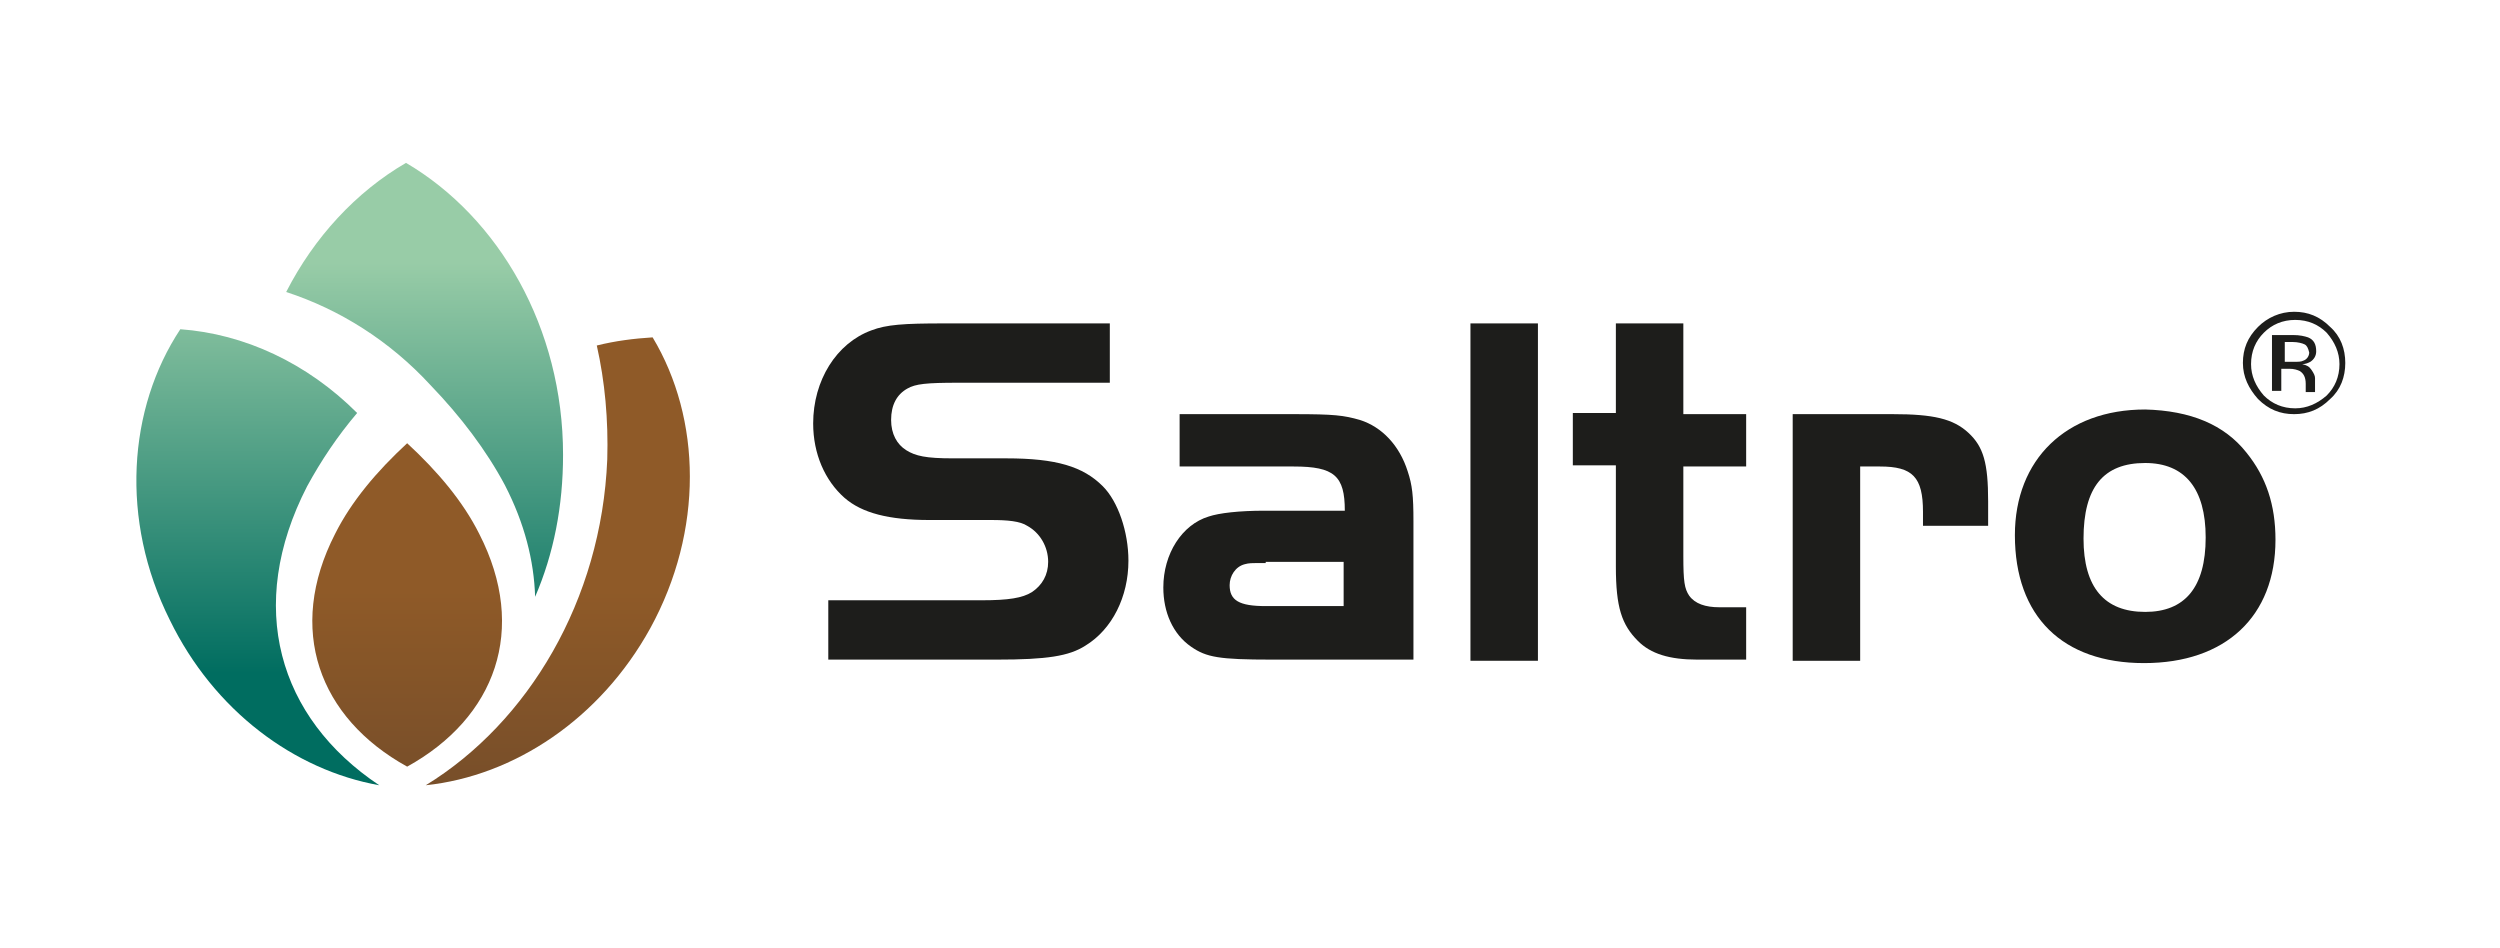 <svg version="1.1" id="Layer_1" xmlns="http://www.w3.org/2000/svg" xmlns:xlink="http://www.w3.org/1999/xlink" x="0px" y="0px" viewBox="0 0 214.9 81.5" style="enable-background:new 0 0 214.9 81.5;" xml:space="preserve" width="100%" height="100%" preserveAspectRatio="none"><style type="text/css"> .st0{fill:url(#SVGID_1_);} .st1{fill:url(#SVGID_00000019673630654756199560000009954199980717296769_);} .st2{fill:#1D1D1B;} </style><linearGradient id="SVGID_1_" gradientUnits="userSpaceOnUse" x1="30.047" y1="57.883" x2="30.047" y2="22.618"><stop offset="0" style="stop-color:#006D60"/><stop offset="1" style="stop-color:#98CCA7"/></linearGradient><path class="st0" d="M32.6,67.5c-7.3-1.3-14.2-6.4-18-14.2c-4.3-8.6-3.6-18.2,0.9-25c5.5,0.4,10.9,2.9,15.2,7.2 c-1.7,2-3.1,4.1-4.3,6.3C21.1,52.1,23.9,61.7,32.6,67.5z M37,33.1c2.6,2.7,4.8,5.6,6.4,8.6c1.7,3.3,2.5,6.5,2.6,9.6 c1.6-3.7,2.4-7.8,2.4-12.2c0-10.9-5.5-20.4-13.5-25.1c-4.3,2.5-7.9,6.4-10.3,11.1C29.2,26.6,33.5,29.3,37,33.1z"/><linearGradient id="SVGID_00000070831408676119015330000017369602315945151921_" gradientUnits="userSpaceOnUse" x1="43.054" y1="50.665" x2="43.054" y2="67.917"><stop offset="0" style="stop-color:#8F5A28"/><stop offset="0.999" style="stop-color:#774E29"/></linearGradient><path style=";" d="M55.9,54c-4.3,7.8-11.7,12.7-19.3,13.5 c8.8-5.4,15.1-15.9,15.6-28c0.1-3.4-0.2-6.7-0.9-9.8c1.6-0.4,3.2-0.6,4.8-0.7C60.3,36,60.5,45.6,55.9,54z M41.2,45.9 c-1.4-2.8-3.6-5.4-6.2-7.8c-2.6,2.4-4.8,5-6.2,7.8c-4.2,8.2-1.4,15.8,6.2,20C42.6,61.7,45.4,54.1,41.2,45.9z" fill="url(#SVGID_00000070831408676119015330000017369602315945151921_)"/><g><path class="st2" d="M71.2,51.6h13.2c2.3,0,3.5-0.2,4.3-0.7c0.9-0.6,1.4-1.5,1.4-2.6c0-1.3-0.7-2.5-1.8-3.1 c-0.6-0.4-1.7-0.5-3.1-0.5h-5.3c-3.5,0-5.8-0.6-7.3-1.9c-1.7-1.5-2.7-3.8-2.7-6.4c0-3.7,2-6.9,5-8c1.3-0.5,2.8-0.6,6.2-0.6h14.3 v5.1h-13c-2.8,0-3.7,0.1-4.4,0.5c-0.9,0.5-1.4,1.4-1.4,2.7c0,1.2,0.5,2.1,1.3,2.6c0.8,0.5,1.7,0.7,4,0.7h4.6c4.3,0,6.6,0.7,8.3,2.4 c1.3,1.3,2.2,3.9,2.2,6.4c0,3.1-1.4,5.9-3.7,7.3c-1.4,0.9-3.3,1.2-7.6,1.2H71.2V51.6z"/><path class="st2" d="M115.6,43.9c0-3-0.9-3.8-4.4-3.8h-9.8v-4.5h9.8c3.5,0,4.3,0.1,5.7,0.5c1.9,0.6,3.4,2.2,4.1,4.4 c0.4,1.2,0.5,2.1,0.5,4.3v11.9h-12.2c-4.5,0-5.6-0.2-6.9-1.1c-1.6-1.1-2.4-3-2.4-5.1c0-2.9,1.6-5.4,3.9-6.1 c0.9-0.3,2.6-0.5,4.8-0.5H115.6z M108.8,48.4c-1.4,0-1.4,0-1.8,0.1c-0.8,0.2-1.3,1-1.3,1.8c0,1.3,0.8,1.8,3.1,1.8h6.7v-3.8H108.8z"/><path class="st2" d="M126.4,56.8v-29h5.8v29H126.4z"/><path class="st2" d="M138.9,27.8h5.8v7.8h5.4v4.5h-5.4v7.7c0,2.2,0.1,2.8,0.5,3.4c0.5,0.7,1.4,1,2.6,1h2.3v4.5h-4.2 c-2.4,0-4-0.5-5.1-1.6c-1.4-1.4-1.9-2.9-1.9-6.4v-8.7h-3.7v-4.5h3.7V27.8z"/><path class="st2" d="M162.7,35.6c3.5,0,5.2,0.4,6.5,1.6c1.3,1.2,1.7,2.6,1.7,5.9v2.1h-5.6V44c0-3-0.9-3.9-3.7-3.9h-1.7v16.7h-5.8 V35.6H162.7z"/><path class="st2" d="M193.1,38.9c1.7,2.1,2.5,4.5,2.5,7.5c0,6.6-4.3,10.6-11.3,10.6c-7,0-11.1-4-11.1-11c0-6.5,4.4-10.8,11.2-10.8 C188.3,35.3,191.2,36.5,193.1,38.9z M179.1,46.3c0,4.2,1.8,6.3,5.3,6.3c3.4,0,5.2-2.1,5.2-6.4c0-4.2-1.8-6.4-5.2-6.4 C180.8,39.8,179.1,41.9,179.1,46.3z"/><g><path class="st2" d="M200.3,34.3c-0.9,0.9-1.9,1.3-3.1,1.3c-1.2,0-2.2-0.4-3.1-1.3c-0.8-0.9-1.3-1.9-1.3-3.1 c0-1.2,0.4-2.2,1.3-3.1c0.8-0.8,1.9-1.3,3.1-1.3c1.2,0,2.2,0.4,3.1,1.3c0.9,0.8,1.3,1.9,1.3,3.1C201.6,32.4,201.2,33.5,200.3,34.3 z M194.6,28.6c-0.7,0.7-1.1,1.6-1.1,2.7c0,1,0.4,1.9,1.1,2.7c0.7,0.7,1.6,1.1,2.7,1.1c1,0,1.9-0.4,2.7-1.1 c0.7-0.7,1.1-1.6,1.1-2.7c0-1-0.4-1.9-1.1-2.7c-0.7-0.7-1.6-1.1-2.7-1.1C196.2,27.5,195.3,27.9,194.6,28.6z M197.1,28.8 c0.6,0,1,0.1,1.3,0.2c0.5,0.2,0.7,0.6,0.7,1.2c0,0.4-0.2,0.7-0.5,0.9c-0.2,0.1-0.4,0.2-0.7,0.2c0.4,0.1,0.6,0.2,0.8,0.5 c0.2,0.3,0.3,0.5,0.3,0.7V33c0,0.1,0,0.2,0,0.4c0,0.1,0,0.2,0,0.2l0,0.1h-0.8c0,0,0,0,0,0c0,0,0,0,0-0.1l0-0.2V33 c0-0.6-0.2-0.9-0.5-1.1c-0.2-0.1-0.5-0.2-0.9-0.2h-0.7v1.9h-0.8v-4.8H197.1z M198.1,29.6c-0.2-0.1-0.6-0.2-1-0.2h-0.7v1.7h0.8 c0.4,0,0.6,0,0.8-0.1c0.3-0.1,0.5-0.4,0.5-0.7C198.4,29.9,198.3,29.7,198.1,29.6z"/></g></g></svg>